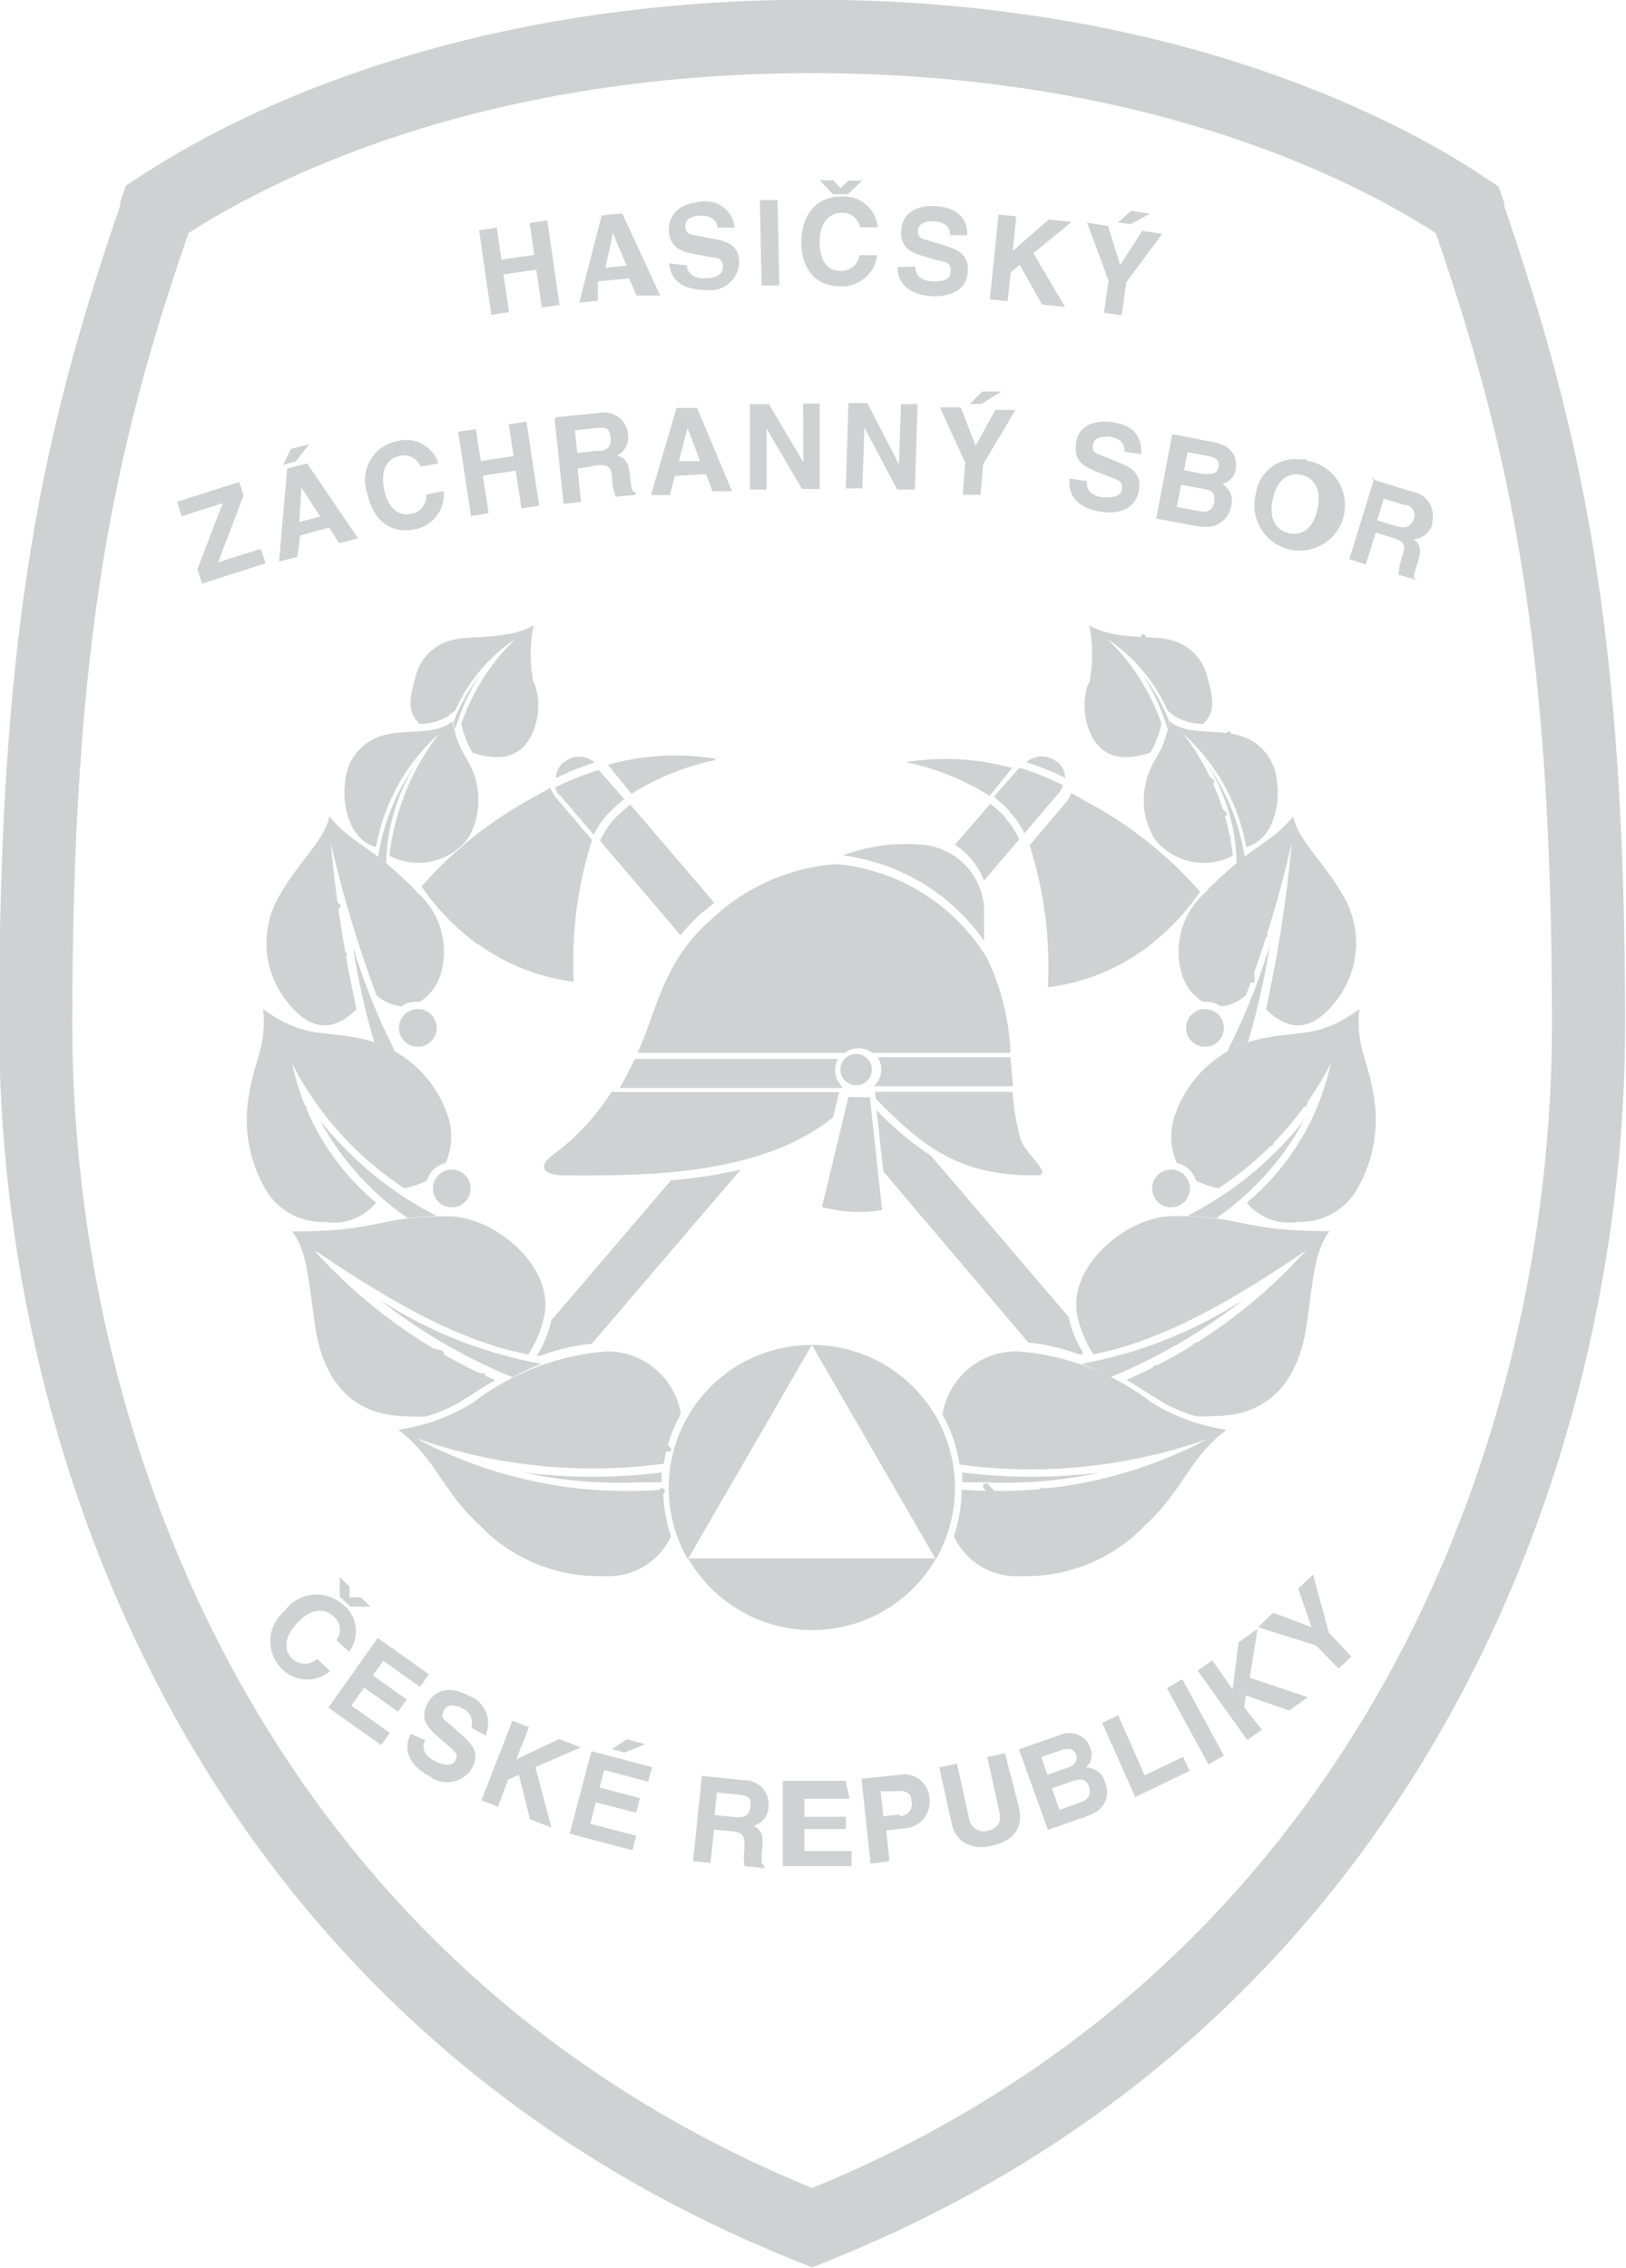 <svg id="Layer_1" data-name="Layer 1" xmlns="http://www.w3.org/2000/svg" viewBox="0 0 56 78.1"><defs><style>.cls-1{fill:#d0d1d3;}</style></defs><title>footer-hasicsky-sbor</title><path class="cls-1" d="M298,458.36c-18.77-7.7-25.47-25.73-25.47-40.07,0-13.1,1.4-19.71,4-27.25,2.64-1.71,9.82-5.51,21.48-5.51s18.83,3.79,21.48,5.51c2.59,7.54,4,14.15,4,27.25,0,14.34-6.7,32.37-25.47,40.07m23.83-68.26V390l-.2-.57-.51-.33L321,389c-2.75-1.8-10.48-6-23-6s-20.23,4.19-23,6l-.11.07-.51.33-.2.57v.12c-2.71,7.85-4.17,14.67-4.17,28.2,0,15.2,7.14,34.34,27.19,42.48l.14.06.67.27.67-.27.14-.06c20-8.14,27.19-27.28,27.19-42.48,0-13.52-1.47-20.34-4.17-28.2" transform="translate(-270.04 -383.01)"/><path class="cls-1" d="M279.19,402.41l-2.19.7-.16-.5.87-2.27-1.41.45-.16-.5,2.14-.68.15.46-.88,2.31,1.47-.47m1.19-3-.42.11.27-.55.63-.16-.48.61m.13,2.07.73-.19-.65-1h0l-.07,1.22m-.07,1.17-.63.16.28-3.2.69-.18,1.75,2.58-.65.17-.34-.54-1,.27m4.14-2.37a.6.6,0,0,0-.74-.36c-.29.06-.67.34-.51,1.15.11.52.41.94.92.84a.63.63,0,0,0,.53-.67l.6-.12a1.22,1.22,0,0,1-1,1.32c-.77.16-1.42-.25-1.63-1.24a1.36,1.36,0,0,1,.82-1.74l.18-.05a1.17,1.17,0,0,1,1.45.76m1.53.42.2,1.3-.61.09-.44-2.9.61-.09.17,1.1,1.13-.17-.17-1.1.61-.09.44,2.9-.61.09-.2-1.3m2.84-.68c.32,0,.46-.16.43-.45s-.11-.38-.47-.34l-.76.08.08.78.72-.08m-1.45-1.15,1.48-.15a.83.83,0,0,1,1,.73.7.7,0,0,1-.38.74c.25.08.39.16.45.7s.06.53.19.57v.08l-.68.07a1.93,1.93,0,0,1-.13-.58c0-.4-.08-.55-.53-.5l-.66.11.12,1.15-.6.06-.31-2.92m4.26,1.45h.75l-.43-1.14h0l-.31,1.18m-.3,1.13h-.65l.88-3h.71l1.2,2.87h-.67l-.22-.59-1.08.06m4.42-2.49h.57v2.94h-.61l-1.22-2.08h0v2.1h-.57v-2.94h.65l1.19,2h0m3.36-2h.57l-.09,2.94h-.61l-1.13-2.13h0l-.07,2.09h-.57l.09-2.94h.65L301,399h0m2.87-2.08h-.43l.44-.43h.65l-.66.41m-.06,3.15h-.61l.08-1.11-.87-1.9.72,0,.51,1.32.68-1.23.69,0L303.9,399m3.57.58c0,.16,0,.48.55.56.29,0,.62,0,.66-.29s-.18-.32-.48-.44l-.3-.12c-.45-.18-.89-.35-.8-1,0-.32.3-.87,1.25-.74s1,.74,1,1.1l-.58-.08c0-.13,0-.45-.53-.52-.23,0-.52,0-.56.28s.15.3.26.35l.68.28c.38.15.73.37.65.89-.12.88-1,.83-1.28.79-1.06-.15-1.16-.79-1.11-1.15m3.93-.29.71.14c.24,0,.44,0,.49-.24s-.11-.34-.38-.39l-.69-.13-.12.63m-.24,1.26.74.14c.29.06.49,0,.54-.33s-.15-.39-.37-.43l-.77-.15-.15.77m-.12-2.5,1.4.27c.71.14.8.61.75.91a.58.58,0,0,1-.47.52.69.69,0,0,1,.31.79.86.86,0,0,1-.36.55c-.2.13-.37.2-1,.09l-1.22-.23.55-2.89m4,3.39c.32.08.82,0,1-.81s-.21-1.11-.53-1.19-.82,0-1,.81.21,1.11.53,1.19m.62-2.5a1.56,1.56,0,1,1-1.74,1.16,1.37,1.37,0,0,1,1.52-1.2l.22,0m3.13,2.3c.3.1.49,0,.57-.24a.37.37,0,0,0-.21-.48l-.09,0-.73-.23-.23.75.69.21m-.88-1.63,1.42.44a.83.83,0,0,1,.67,1l0,.1a.7.7,0,0,1-.64.53c.2.17.3.3.13.82s-.16.51,0,.6V403l-.65-.2a2,2,0,0,1,.11-.59c.12-.38.14-.54-.29-.67l-.61-.19-.34,1.1-.57-.18.87-2.81m-30-7,.19,1.3-.61.09-.42-2.91.61-.09.16,1.1,1.13-.16-.16-1.1.61-.09.42,2.91-.61.09-.19-1.3m2.36-.07.75-.07-.47-1.12h0l-.26,1.19m-.26,1.14-.64.06.77-3,.71-.07,1.31,2.83h-.82l-.25-.59-1.08.1m3.07-.55c0,.16.11.47.65.44.29,0,.61-.1.59-.41s-.24-.28-.55-.34l-.32-.06c-.48-.09-.94-.17-1-.82,0-.33.13-.91,1.08-1a1,1,0,0,1,1.19.89h-.59c0-.13-.09-.44-.62-.41-.23,0-.51.11-.49.38s.2.27.33.29l.72.14c.41.08.78.22.81.75a1,1,0,0,1-1.11,1c-1.07,0-1.28-.55-1.3-.92m3.79.76h-.61l-.06-2.94h.61m2.43-.2h-.52l-.46-.48h.47l.25.27.27-.26h.47l-.48.46m.41,1.17a.6.6,0,0,0-.65-.52c-.29,0-.73.19-.74,1,0,.53.19,1,.71,1a.63.63,0,0,0,.66-.54h.61a1.22,1.22,0,0,1-1.29,1.07c-.78,0-1.34-.55-1.32-1.56s.61-1.54,1.37-1.53a1.17,1.17,0,0,1,1.26,1.06h-.61m1.9,1.35c0,.16.06.48.59.51.29,0,.62,0,.63-.35s-.2-.3-.51-.39l-.31-.09c-.47-.14-.92-.27-.88-.92,0-.33.23-.89,1.18-.84s1.11.65,1.09,1h-.59c0-.13,0-.44-.58-.48-.23,0-.52.06-.53.32s.17.29.29.32l.71.22c.39.12.75.31.72.83,0,.88-1,.91-1.21.89-1.07-.06-1.22-.69-1.2-1m3.78,1.17-.61-.06.3-2.92.61.06-.12,1.19,1.24-1.08.79.08-1.32,1.08,1.09,1.85-.79-.08-.77-1.37-.31.26m4.12-1.66-.43-.06.46-.4.64.1-.68.37m-.29,3.13-.61-.09.16-1.1-.74-2,.72.11.42,1.35.76-1.18.69.1-1.24,1.67m-26.71,45.62-.38-.35v-.67l.34.32v.37h.38l.34.32h-.67m-.49,1.14a.6.6,0,0,0-.13-.82c-.22-.2-.67-.36-1.24.25-.36.38-.53.87-.16,1.23a.63.63,0,0,0,.85,0l.45.42a1.22,1.22,0,0,1-1.67-.08,1.34,1.34,0,0,1,0-1.89l.11-.11a1.36,1.36,0,0,1,1.9-.29l.1.08a1.17,1.17,0,0,1,.21,1.63l-.45-.42m2.9,1.63-1.27-.9-.36.5,1.17.83-.3.42-1.17-.83-.44.62,1.33.94-.3.42-1.82-1.29,1.7-2.4,1.76,1.25m-.13,2.27c-.07.15-.15.46.32.71.26.14.57.23.72,0s-.06-.36-.3-.57l-.24-.21c-.37-.32-.72-.63-.41-1.2.15-.29.58-.71,1.42-.26a1,1,0,0,1,.6,1.28l0,.1-.52-.28a.53.53,0,0,0-.32-.67c-.21-.11-.49-.17-.62.07s0,.33.13.42l.55.49c.31.28.55.6.3,1.06a1,1,0,0,1-1.36.38l-.12-.08c-.94-.51-.81-1.14-.64-1.46m3,2.51-.57-.22,1.07-2.74.57.22-.44,1.11,1.48-.7.74.29-1.56.68.55,2.08-.74-.29-.38-1.53-.37.17m4-.94-.42-.11.51-.34.63.17-.72.29m.82,1-1.51-.4-.16.6,1.39.37-.13.5-1.39-.36-.19.74,1.58.41-.13.5-2.16-.57.75-2.84,2.09.55m2.87,1.73c.32,0,.48-.06.51-.35s0-.39-.39-.43l-.76-.08-.08.78.72.07m-1.18-1.42,1.48.15a.83.83,0,0,1,.84.92.7.7,0,0,1-.52.65c.23.13.35.23.3.78s0,.53.07.6v.08l-.68-.07a2,2,0,0,1,0-.6c0-.4,0-.56-.42-.6l-.63-.06-.12,1.15-.6-.06.3-2.92m5.09.77h-1.56v.62h1.43V446h-1.43v.76h1.63v.52H297v-2.94h2.16m1.86,1.21a.4.4,0,0,0,.41-.51c0-.28-.2-.39-.58-.34l-.48,0,.09.86.57-.06m-.4,1.62-.61.07-.31-2.92,1.34-.14a.86.86,0,0,1,1,.84.9.9,0,0,1-.79,1h0l-.7.08.11,1m4.46-1.81c.17.76-.22,1.18-.94,1.34a1.25,1.25,0,0,1-1-.15,1.07,1.07,0,0,1-.38-.65l-.42-1.9.61-.13.41,1.86a.52.52,0,0,0,.56.47H304c.41-.09.54-.33.46-.67l-.42-1.89.61-.13m1.47.74.68-.24c.23-.08.38-.23.3-.45s-.27-.24-.53-.15l-.67.23.21.61m.42,1.21.71-.25c.28-.1.4-.28.3-.56s-.32-.26-.53-.19l-.74.26.26.74m-1.35-2.1,1.35-.47a.77.77,0,0,1,1,.3l.05.12a.59.59,0,0,1-.14.69.68.68,0,0,1,.66.52.85.85,0,0,1,0,.66c-.1.21-.22.36-.79.56l-1.18.41-1-2.78m4.33.9,1.32-.63.23.48-1.87.9L308,442.35l.55-.27m3.64,1.39-.53.31-1.43-2.63.53-.31m2.74,1.74-.5.36-1.71-2.39.5-.36.7,1,.21-1.62.65-.46-.27,1.68,2,.67-.64.46-1.49-.52-.06.41m3.69-1.75-.44.42-.77-.8-2-.63.52-.5,1.32.5-.46-1.33.51-.48.55,2m-17.8-.09a4.92,4.92,0,0,0,4.27-2.47h-8.54a4.93,4.93,0,0,0,4.27,2.47m-13.59-6.59a18.35,18.35,0,0,0,8.48.86,5.08,5.08,0,0,1,.59-1.72,2.58,2.58,0,0,0-2.53-2.15,8.64,8.64,0,0,0-4.62,1.76,6.71,6.71,0,0,1-2.58.94c1.3,1,1.49,2.08,2.79,3.28a5.69,5.69,0,0,0,4.29,1.76,2.38,2.38,0,0,0,2.31-1.37,5.18,5.18,0,0,1-.27-1.61,15.43,15.43,0,0,1-8.41-1.71" transform="translate(-270.04 -383.01)"/><path class="cls-1" d="M288.08,433.72a15.19,15.19,0,0,0,4,.34h.75v-.34a19,19,0,0,1-4.75,0m-7-12.09a9.66,9.66,0,0,0,3,3.33,9.75,9.75,0,0,1,1-.07,12.29,12.29,0,0,1-4-3.27" transform="translate(-270.04 -383.01)"/><path class="cls-1" d="M285.39,423.06a2.26,2.26,0,0,0,.06-1.66,4,4,0,0,0-2.63-2.53c-1.57-.44-2.2,0-3.72-1.11.14,1.24-.3,1.77-.48,2.93a4.77,4.77,0,0,0,.52,3.2,2.25,2.25,0,0,0,2.08,1.2,1.88,1.88,0,0,0,1.77-.66,8.61,8.61,0,0,1-2.89-4.79,11.33,11.33,0,0,0,3.86,4.29,2.86,2.86,0,0,0,.78-.26.89.89,0,0,1,.66-.61m.2.23a.65.65,0,1,0,.65.65h0a.65.65,0,0,0-.65-.65m-1.17-5.53a.65.65,0,1,0,.65.65h0a.65.65,0,0,0-.65-.65" transform="translate(-270.04 -383.01)"/><path class="cls-1" d="M284.38,413.7c-1.71-1.71-2.09-1.52-3-2.57-.14.78-1.09,1.62-1.66,2.63a3.22,3.22,0,0,0,.21,3.75c.92,1.18,1.74.9,2.39.26a46.49,46.49,0,0,1-.89-5.74,41.15,41.15,0,0,0,1.58,5.26,1.57,1.57,0,0,0,.86.38.89.89,0,0,1,.51-.16h.12a1.7,1.7,0,0,0,.7-.9,2.71,2.71,0,0,0-.87-2.93" transform="translate(-270.04 -383.01)"/><path class="cls-1" d="M282.2,415.63a25.41,25.41,0,0,0,.73,3.28,3.67,3.67,0,0,1,.72.32,22.26,22.26,0,0,1-1.45-3.6m4.23-5.77c-.31-.94-.52-.73-.81-2-.74.59-2,.11-2.9.71a1.8,1.8,0,0,0-.79,1.35c-.11.66.07,2,1.06,2.26a6.89,6.89,0,0,1,2.17-3.9,8.48,8.48,0,0,0-1.71,4.2,2.16,2.16,0,0,0,2.69-.57,2.55,2.55,0,0,0,.29-2" transform="translate(-270.04 -383.01)"/><path class="cls-1" d="M288.42,406.54a4.84,4.84,0,0,1,0-2c-.84.52-2.23.34-2.8.51a1.71,1.71,0,0,0-1.27,1.27c-.21.76-.29,1.19.14,1.62a1.84,1.84,0,0,0,1-.28l.23-.18a5.71,5.71,0,0,1,2.07-2.46,7.35,7.35,0,0,0-1.86,2.91,3.24,3.24,0,0,0,.38,1c1.16.38,1.7,0,2-.53a2.33,2.33,0,0,0,.14-1.85m-4,2.64a7.61,7.61,0,0,0-1.39,3.34l.28.23a6.68,6.68,0,0,1,1.1-3.57" transform="translate(-270.04 -383.01)"/><path class="cls-1" d="M286.55,406.28a6.22,6.22,0,0,0-.9,1.62l.06.24a7.65,7.65,0,0,1,.84-1.86m-5.62,19.82c3.42,2.34,5.53,3.21,7.3,3.56a3.81,3.81,0,0,0,.56-1.36c.32-1.69-1.71-3.39-3.31-3.4-2.52,0-2.25.52-5.38.52.51.68.55,1.54.78,3.17.25,1.82,1.16,3.2,3.23,3.2a3.89,3.89,0,0,0,.61,0,5.1,5.1,0,0,0,1.39-.64l.13-.08c.24-.15.52-.34.85-.53a18,18,0,0,1-6.15-4.38" transform="translate(-270.04 -383.01)"/><path class="cls-1" d="M283.11,427.77a19,19,0,0,0,4.58,2.67,9,9,0,0,1,1-.46,15.23,15.23,0,0,1-5.58-2.21" transform="translate(-270.04 -383.01)"/><path class="cls-1" d="M285.71,407a.08.08,0,0,1-.08-.08v-.25a5.35,5.35,0,0,1,.06-1.26.07.07,0,0,1,.1.1,5.5,5.5,0,0,0,0,1.21V407a.08.08,0,0,1-.08.08m-.79.51a.08.08,0,0,1-.08-.07,3.88,3.88,0,0,1,0-1.18.08.08,0,0,1,.14,0h0a3.67,3.67,0,0,0,0,1.1.08.08,0,0,1-.07.08h0m2.36-1.55a.08.08,0,0,1,0-.11l0,0a1.72,1.72,0,0,1,.76-.36.08.08,0,0,1,.06.15H288a1.8,1.8,0,0,0-.67.33h0m-.76,1.2a.08.08,0,0,1,0-.11l0,0h0a3.22,3.22,0,0,1,1.27-.62.07.07,0,0,1,.09,0h0a.08.08,0,0,1-.07.09h0a3.1,3.1,0,0,0-1.2.59h-.06m-.24,1a.08.08,0,0,1,0-.11l0,0,.1-.06a3.6,3.6,0,0,1,1.59-.69.08.08,0,0,1,0,.15,3.5,3.5,0,0,0-1.51.67l-.1.06h0m.24-2.28a.08.08,0,0,1-.08-.08h0v-.08a1,1,0,0,1,.16-.67.08.08,0,0,1,.12.09h0a.84.84,0,0,0-.13.58v.08a.08.08,0,0,1-.08.08m-2.93,3.94a.08.08,0,0,1-.08-.07v-.24a2.12,2.12,0,0,1,.11-1,.07.07,0,1,1,.1.1,2,2,0,0,0-.1,1v.24a.08.08,0,0,1-.07.08h0Zm-.6,1.44a.08.08,0,0,1-.08-.06v-.09A5.94,5.94,0,0,1,283,409a.08.08,0,0,1,.14,0h0a6,6,0,0,0,.08,2.07v0a.08.08,0,0,1-.06.09h0m-.41.49a.08.08,0,0,1-.07,0,5.88,5.88,0,0,1-.34-1.6.08.08,0,1,1,.15,0,5.84,5.84,0,0,0,.33,1.54.08.08,0,0,1,0,.1h0M284,412a.08.08,0,0,1,0-.11l0,0a3.06,3.06,0,0,1,1.61-.7.08.08,0,1,1,0,.15h0a3,3,0,0,0-1.52.66h0m.1-.82a.08.08,0,0,1-.06-.13,3.07,3.07,0,0,1,1.33-.83.08.08,0,0,1,.08.07h0a.08.08,0,0,1-.07.08,3,3,0,0,0-1.24.78h-.06m.47-1.13h0a.08.08,0,0,1,0-.11h0a2.59,2.59,0,0,1,1.3-.64.08.08,0,1,1,0,.15h0a2.43,2.43,0,0,0-1.2.59h-.06m-2.48,4.18h0a.1.1,0,0,1-.06-.13h0a3.25,3.25,0,0,1,.65-1.13.1.1,0,0,1,.15.14h0a3.05,3.05,0,0,0-.61,1.06.1.1,0,0,1-.1.07m.38,1.25a.1.1,0,0,1-.09-.14,7.7,7.7,0,0,1,.82-1.43.1.1,0,0,1,.16.12,7.57,7.57,0,0,0-.8,1.39.1.1,0,0,1-.09.06m.51,1.58h0a.1.1,0,0,1-.07-.12h0v-.11a4.12,4.12,0,0,1,.78-1.64.1.1,0,0,1,.14.15,4.06,4.06,0,0,0-.73,1.56v.11a.1.1,0,0,1-.1.07m-1.24-1.06h-.06l-.18-.14a3.76,3.76,0,0,1-1.25-1.35.1.1,0,1,1,.18-.08v0h0c.14.43.79.94,1.18,1.25l.18.14a.1.1,0,0,1-.06.18m-.22-1.71h-.07l-.08-.07a2,2,0,0,1-.74-1,.1.1,0,0,1,.06-.13h0a.1.1,0,0,1,.13.06h0a1.79,1.79,0,0,0,.68.93l.08.07a.08.08,0,1,1-.08.14m.43,3.37h0a3.86,3.86,0,0,1-1.72-1.69.1.1,0,0,1,0-.14h0a.1.1,0,0,1,.14,0,3.68,3.68,0,0,0,1.64,1.6.1.1,0,0,1,0,.14h0a.1.1,0,0,1-.09,0m-.71,3.67a.1.1,0,0,1-.1-.09,3.93,3.93,0,0,1,0-1.7.1.1,0,0,1,.13-.06h0a.1.1,0,0,1,.06.13h0a3.77,3.77,0,0,0,0,1.6.1.1,0,0,1-.09.11h0m1.17,1.36a.1.1,0,0,1-.1-.09v-.23a8.31,8.31,0,0,1,0-2.47.1.1,0,0,1,.2,0h0a8.23,8.23,0,0,0,0,2.4v.23a.1.1,0,0,1-.09.11h0m-.22,1.54h0a5.31,5.31,0,0,1-2.55-.8.1.1,0,0,1,0-.14h0a.1.1,0,0,1,.14,0,5.16,5.16,0,0,0,2.45.75.1.1,0,0,1,0,.2m-1-1.25h0a5.7,5.7,0,0,1-2.17-1,.1.1,0,0,1,.14-.15,5.53,5.53,0,0,0,2.07,1,.1.1,0,0,1,.08.12h0a.1.1,0,0,1-.1.08m-.92-1.62h0a2.51,2.51,0,0,1-1.1-.67.1.1,0,0,1,.16-.12,2.29,2.29,0,0,0,1,.6.1.1,0,0,1,0,.2m7.33,7.89a.1.1,0,0,1-.08,0,4.58,4.58,0,0,1-1.2-2.73.1.1,0,0,1,.2,0,4.38,4.38,0,0,0,1.15,2.59.1.1,0,0,1,0,.14h-.07m-1.68-.3h-.06a5.81,5.81,0,0,1-1.41-2.65.1.1,0,0,1,.2,0h0a5.65,5.65,0,0,0,1.34,2.52.08.08,0,0,1-.08.14m-2-1.14h-.07a8.11,8.11,0,0,1-1.32-1.91.1.1,0,1,1,.19-.07,8,8,0,0,0,1.27,1.83.1.1,0,0,1,0,.14h-.07m-.68,1h0a4.6,4.6,0,0,0-2-.42.1.1,0,0,1-.13-.06h0a.1.1,0,0,1,.06-.13h0a4.74,4.74,0,0,1,2.18.43.1.1,0,0,1,0,.2h0m-.9,1.13a.1.1,0,0,1-.06-.19,3.7,3.7,0,0,1,2.63-.16.1.1,0,0,1,.08.12h0a.1.1,0,0,1-.12.08h0a3.52,3.52,0,0,0-2.47.13h-.06m1.58.93a.1.1,0,0,1,0-.19h0a4.63,4.63,0,0,1,2.43-.28.1.1,0,0,1,.09.11h0a.1.1,0,0,1-.11.09h0a4.44,4.44,0,0,0-2.32.26h0m-.49-7.35h0a.1.1,0,0,1-.1-.1h0v-.9a6.81,6.81,0,0,1,.1-2,.1.1,0,1,1,.18.08h0a7.08,7.08,0,0,0-.08,1.91v.92a.1.1,0,0,1-.1.1h0M293,433H293l-.07-.06a8.47,8.47,0,0,1-2.15-2.63.1.1,0,0,1,.07-.12h0a.1.1,0,0,1,.12.07h0a8.38,8.38,0,0,0,2.09,2.54l.07.06a.1.1,0,0,1,0,.14H293m-1.31.38h0a9.17,9.17,0,0,1-2.84-2.47.1.1,0,0,1,.17-.12,9,9,0,0,0,2.77,2.41.1.1,0,0,1,0,.19m-2.15.06h0a13.52,13.52,0,0,1-2.54-1.65.1.1,0,0,1,.13-.16,13.36,13.36,0,0,0,2.49,1.62.1.1,0,0,1,.06.13h0a.1.1,0,0,1-.09.06m-1.24,1a5.68,5.68,0,0,1-1.71-.18.1.1,0,0,1,.07-.19h0a6,6,0,0,0,1.77.17h.1a.1.1,0,0,1,.1.1h0a.1.1,0,0,1-.1.1h-.23Zm-.39,1.22h0a.1.1,0,0,1-.1-.1h0a.1.1,0,0,1,.1-.1h0a5.83,5.83,0,0,0,2.74-1,.1.1,0,0,1,.12.16h0a6,6,0,0,1-2.86,1m1.6.71a.1.1,0,1,1,0-.2h0a6.66,6.66,0,0,0,3.11-1.85.1.1,0,0,1,.14,0h0a.1.1,0,0,1,0,.14,6.81,6.81,0,0,1-3.23,1.91h0" transform="translate(-270.04 -383.01)"/><path class="cls-1" d="M298,429.33a4.92,4.92,0,0,0-4.27,7.38m4.27-7.38a4.92,4.92,0,0,1,4.27,7.38" transform="translate(-270.04 -383.01)"/><path class="cls-1" d="M311.57,432.59a18.34,18.34,0,0,1-8.48.86,5.14,5.14,0,0,0-.59-1.72,2.58,2.58,0,0,1,2.57-2.18,8.65,8.65,0,0,1,4.63,1.76,6.69,6.69,0,0,0,2.58.94c-1.3,1-1.49,2.08-2.79,3.28a5.69,5.69,0,0,1-4.29,1.76,2.38,2.38,0,0,1-2.31-1.37,5.16,5.16,0,0,0,.27-1.61,15.43,15.43,0,0,0,8.41-1.71" transform="translate(-270.04 -383.01)"/><path class="cls-1" d="M307.93,433.72a15.19,15.19,0,0,1-4,.34h-.75v-.34a19,19,0,0,0,4.75,0m7-12.09a9.69,9.69,0,0,1-3,3.33,9.75,9.75,0,0,0-1-.07,12.31,12.31,0,0,0,4-3.27" transform="translate(-270.04 -383.01)"/><path class="cls-1" d="M310.57,423.06a2.26,2.26,0,0,1-.06-1.66,4,4,0,0,1,2.63-2.53c1.57-.44,2.2,0,3.72-1.11-.14,1.24.3,1.77.48,2.93a4.76,4.76,0,0,1-.52,3.2,2.25,2.25,0,0,1-2.07,1.2,1.88,1.88,0,0,1-1.77-.66,8.61,8.61,0,0,0,2.89-4.79,11.31,11.31,0,0,1-3.86,4.29,2.85,2.85,0,0,1-.78-.26.89.89,0,0,0-.66-.61m-.2.23a.65.65,0,1,1-.65.65h0a.65.65,0,0,1,.65-.65m1.17-5.53a.65.65,0,1,1-.65.65h0a.65.65,0,0,1,.65-.65" transform="translate(-270.04 -383.01)"/><path class="cls-1" d="M311.58,413.7c1.71-1.71,2.09-1.52,3-2.57.14.78,1.09,1.62,1.66,2.63a3.22,3.22,0,0,1-.21,3.75c-.92,1.18-1.74.9-2.39.26a46.79,46.79,0,0,0,.89-5.74,41.28,41.28,0,0,1-1.58,5.26,1.57,1.57,0,0,1-.86.38.89.89,0,0,0-.51-.16h-.12a1.7,1.7,0,0,1-.7-.9,2.71,2.71,0,0,1,.87-2.93" transform="translate(-270.04 -383.01)"/><path class="cls-1" d="M313.76,415.63a25.4,25.4,0,0,1-.74,3.28,3.7,3.7,0,0,0-.72.32,22.26,22.26,0,0,0,1.45-3.6m-4.23-5.77c.31-.94.52-.73.81-2,.74.59,2,.11,2.9.71a1.8,1.8,0,0,1,.79,1.35c.11.66-.07,2-1.06,2.26a6.89,6.89,0,0,0-2.17-3.9,8.48,8.48,0,0,1,1.71,4.2,2.16,2.16,0,0,1-2.69-.57,2.55,2.55,0,0,1-.29-2" transform="translate(-270.04 -383.01)"/><path class="cls-1" d="M307.55,406.54a4.85,4.85,0,0,0,0-2c.84.52,2.23.34,2.8.51a1.71,1.71,0,0,1,1.27,1.27c.21.76.29,1.19-.14,1.62a1.84,1.84,0,0,1-1-.28l-.23-.18a5.7,5.7,0,0,0-2.07-2.46,7.34,7.34,0,0,1,1.86,2.91,3.24,3.24,0,0,1-.38,1c-1.16.38-1.7,0-2-.53a2.33,2.33,0,0,1-.14-1.85m4,2.64a7.59,7.59,0,0,1,1.39,3.34l-.28.23a6.66,6.66,0,0,0-1.1-3.57" transform="translate(-270.04 -383.01)"/><path class="cls-1" d="M309.42,406.28a6.22,6.22,0,0,1,.9,1.62l-.06.24a7.71,7.71,0,0,0-.84-1.86M315,426.09c-3.42,2.34-5.53,3.21-7.3,3.56a3.78,3.78,0,0,1-.56-1.36c-.32-1.69,1.71-3.39,3.31-3.4,2.52,0,2.25.52,5.38.52-.51.68-.55,1.54-.78,3.17-.25,1.82-1.16,3.2-3.23,3.2a3.89,3.89,0,0,1-.61,0,5.1,5.1,0,0,1-1.39-.64l-.13-.08-.85-.53A18,18,0,0,0,315,426.1" transform="translate(-270.04 -383.01)"/><path class="cls-1" d="M312.86,427.77a19,19,0,0,1-4.58,2.67,9,9,0,0,0-1-.46,15.23,15.23,0,0,0,5.58-2.21" transform="translate(-270.04 -383.01)"/><path class="cls-1" d="M310.26,407a.08.08,0,0,1-.08-.08h0v-.26a5.66,5.66,0,0,0,0-1.21.08.08,0,0,1,0-.1h0a.08.08,0,0,1,.1,0,5.44,5.44,0,0,1,.06,1.26v.25a.08.08,0,0,1-.08.08m.79.51h0a.08.08,0,0,1-.07-.08,3.67,3.67,0,0,0,0-1.1.07.07,0,1,1,.1-.1,3.9,3.9,0,0,1,0,1.18.08.08,0,0,1-.08.07m-2.36-1.55h0a1.8,1.8,0,0,0-.67-.34.08.08,0,0,1-.08-.08h0a.08.08,0,0,1,.08-.08,1.71,1.71,0,0,1,.76.36.08.08,0,0,1,0,.11l0,0m.76,1.2h0a3.11,3.11,0,0,0-1.19-.59.08.08,0,0,1-.07-.09h0a.07.07,0,0,1,.07-.07h0a3.21,3.21,0,0,1,1.26.61h0a.08.08,0,0,1,0,.11l0,0m.24,1h0l-.1-.06a3.51,3.51,0,0,0-1.51-.67.08.08,0,1,1,0-.15h0a3.62,3.62,0,0,1,1.58.69l.1.06a.08.08,0,0,1,0,.11h-.06m-.24-2.28a.08.08,0,0,1-.08-.08h0v-.07a.84.84,0,0,0-.13-.58.08.08,0,0,1,0-.1h0a.08.08,0,0,1,.11,0h0a1,1,0,0,1,.16.67v.07a.08.08,0,0,1-.08.08m2.93,3.94h0a.08.08,0,0,1-.07-.08h0v-.24a2,2,0,0,0-.1-1,.07.07,0,1,1,.1-.1,2.1,2.1,0,0,1,.11,1v.24a.08.08,0,0,1-.08.07m.6,1.44h0a.08.08,0,0,1-.13.08h0a6,6,0,0,0,.09-2.07.08.08,0,0,1,.14-.06h0a5.94,5.94,0,0,1-.08,2.15v.09a.08.08,0,0,1-.08.06m.41.49h0a.08.08,0,0,1,0-.1,5.85,5.85,0,0,0,.33-1.54.08.08,0,1,1,.15,0,5.93,5.93,0,0,1-.34,1.6.08.08,0,0,1-.07,0m-1.14.25h0a3,3,0,0,0-1.52-.66.08.08,0,0,1-.07-.08.07.07,0,0,1,.07-.07h0a3.07,3.07,0,0,1,1.61.7.08.08,0,0,1,0,.11h-.06m-.1-.82h-.06a3,3,0,0,0-1.24-.78.08.08,0,1,1,0-.15h0a3.07,3.07,0,0,1,1.33.83.08.08,0,0,1,0,.11h0m-.48-1.13h-.06a2.44,2.44,0,0,0-1.21-.59.08.08,0,0,1-.06-.08h0a.07.07,0,0,1,.07-.07h0a2.59,2.59,0,0,1,1.3.64.08.08,0,0,1,0,.11h0m2.11,4.08a.1.1,0,0,1-.1-.07,3.07,3.07,0,0,0-.61-1.06.1.1,0,0,1,.15-.14,3.28,3.28,0,0,1,.65,1.13.1.1,0,0,1-.06.13h0m-.38,1.25a.1.1,0,0,1-.09-.06,7.58,7.58,0,0,0-.8-1.39.1.1,0,0,1,0-.14h0a.1.1,0,0,1,.14,0h0a7.71,7.71,0,0,1,.82,1.43.1.1,0,0,1,0,.13h0m-.51,1.58a.1.1,0,0,1-.1-.07v-.11a4.06,4.06,0,0,0-.73-1.56.1.1,0,1,1,.14-.14h0a4.11,4.11,0,0,1,.78,1.64v.11a.1.1,0,0,1-.06.13h0m1.24-1.06a.08.08,0,0,1-.08-.14h0l.18-.14a4.23,4.23,0,0,0,1.18-1.25.1.1,0,0,1,.19.06h0a3.77,3.77,0,0,1-1.25,1.35l-.18.14h-.06m.22-1.71a.1.1,0,0,1-.07-.18l.08-.07a1.79,1.79,0,0,0,.68-.93.1.1,0,0,1,.12-.07h0a.1.1,0,0,1,.07.12h0a2,2,0,0,1-.74,1l-.08.07h-.07m-.43,3.37a.1.1,0,0,1,0-.19h0a3.66,3.66,0,0,0,1.64-1.6.1.1,0,0,1,.14,0h0a.1.1,0,0,1,0,.14,3.86,3.86,0,0,1-1.72,1.69h0m.71,3.67h0a.1.1,0,0,1-.09-.11h0a3.77,3.77,0,0,0,0-1.6.1.1,0,0,1,.19-.08h0a3.93,3.93,0,0,1,0,1.7.1.1,0,0,1-.1.09m-1.17,1.36h0a.1.1,0,0,1-.09-.11h0v-.23a8.2,8.2,0,0,0,0-2.4.1.1,0,1,1,.2-.06h0a8.34,8.34,0,0,1,0,2.47v.23a.1.1,0,0,1-.1.09m.22,1.54a.1.1,0,0,1,0-.2,5.15,5.15,0,0,0,2.45-.75.1.1,0,0,1,.14.14,5.32,5.32,0,0,1-2.55.8h0m1-1.25a.1.1,0,0,1,0-.2h0a5.53,5.53,0,0,0,2.07-1,.1.1,0,0,1,.14.15h0a5.72,5.72,0,0,1-2.17,1h0m.92-1.62a.1.1,0,0,1,0-.2,2.28,2.28,0,0,0,1-.6.1.1,0,0,1,.16.12,2.51,2.51,0,0,1-1.1.67h0m-7.76,7.91h-.07a.1.1,0,0,1,0-.14,4.15,4.15,0,0,0,1.15-2.59.1.1,0,0,1,.09-.11h0a.09.09,0,0,1,.11.07v0a4.59,4.59,0,0,1-1.2,2.73.1.1,0,0,1-.08,0m1.68-.3a.1.1,0,0,1-.06-.18h0a5.65,5.65,0,0,0,1.34-2.52.1.1,0,0,1,.2,0,5.81,5.81,0,0,1-1.41,2.65h-.06m2-1.14h-.07a.1.1,0,0,1,0-.14,8,8,0,0,0,1.27-1.83.1.1,0,0,1,.13-.06h0a.1.1,0,0,1,.06.13h0a8.12,8.12,0,0,1-1.32,1.91h-.07m.68,1a.1.1,0,0,1,0-.2,4.75,4.75,0,0,1,2.18-.43.1.1,0,1,1,0,.2h0a4.57,4.57,0,0,0-2,.42h0m.9,1.13h-.06a3.51,3.51,0,0,0-2.47-.13.1.1,0,0,1-.12-.08h0a.1.1,0,0,1,.08-.12h0a3.7,3.7,0,0,1,2.63.16.1.1,0,0,1,0,.14h0a.1.1,0,0,1-.08,0m-1.58.93h0a4.44,4.44,0,0,0-2.32-.26.1.1,0,1,1,0-.2,4.63,4.63,0,0,1,2.43.28.1.1,0,0,1,0,.19m.49-7.35a.1.1,0,0,1-.1-.1h0v-.92a7.05,7.05,0,0,0-.08-1.91.1.1,0,0,1,0-.13h0a.1.1,0,0,1,.13,0h0a6.72,6.72,0,0,1,.1,2v.91a.1.1,0,0,1-.09.11h0Zm-9.19,9.61h-.07a.1.1,0,0,1,0-.14l.07-.06a8.37,8.37,0,0,0,2.09-2.54.1.1,0,0,1,.12-.07h0a.1.1,0,0,1,.07.12h0a8.47,8.47,0,0,1-2.15,2.63l-.07.06h-.07m1.31.38a.12.12,0,0,1-.09-.19,9,9,0,0,0,2.77-2.41.1.1,0,1,1,.14.14,9.17,9.17,0,0,1-2.84,2.47h0m2.15.06a.1.1,0,0,1,0-.19,13.33,13.33,0,0,0,2.49-1.62.1.1,0,0,1,.14.14,13.52,13.52,0,0,1-2.54,1.65h0m1.24,1h-.23a.1.1,0,0,1-.1-.1h0a.1.1,0,0,1,.1-.1h.1a6.08,6.08,0,0,0,1.77-.17.1.1,0,0,1,.13.06h0a.1.1,0,0,1-.06.13h0a5.67,5.67,0,0,1-1.71.18m.39,1.22a6,6,0,0,1-2.86-1,.1.1,0,0,1,0-.14h0a.1.1,0,0,1,.14,0h0a5.84,5.84,0,0,0,2.74,1h0a.1.1,0,1,1,0,.2h0m-1.6.71h0a6.81,6.81,0,0,1-3.23-1.91.1.1,0,0,1,.15-.14h0a6.66,6.66,0,0,0,3.11,1.85.1.1,0,0,1,0,.2" transform="translate(-270.04 -383.01)"/><path class="cls-1" d="M299.6,419.31a.54.54,0,0,0-.15,1.07h.15a.54.54,0,0,0,0-1.07m-.34,1.48-.91,3.79a4.9,4.9,0,0,0,1.25.17,4.85,4.85,0,0,0,.82-.07L300,420.8m-7.81-2q-.09.24-.19.47h7.14a.78.78,0,0,1,.94,0h4.76a8.29,8.29,0,0,0-.79-3.23,6.77,6.77,0,0,0-5.22-3.27,7,7,0,0,0-4.31,1.92c-1.45,1.27-1.79,2.72-2.32,4.12m12.73,1.61-.09-1h-4.57a.78.78,0,0,1-.14,1m-1.1,0a.79.79,0,0,1-.23-.56.77.77,0,0,1,.1-.38h-7a10.13,10.13,0,0,1-.52,1h7.68m7.08-3.47a7.16,7.16,0,0,0,3.29-1.29,8.18,8.18,0,0,0,1.94-2,13.84,13.84,0,0,0-3.91-3.1l-.53-.3a1,1,0,0,1-.19.34l-1.24,1.46a13.76,13.76,0,0,1,.63,4.88m-1.2-7.53a8.52,8.52,0,0,0-3.69-.21,8.62,8.62,0,0,1,2.88,1.16l.81-1m1.52-.16a.8.8,0,0,0-1.06,0,9.83,9.83,0,0,1,1.34.54.8.8,0,0,0-.28-.56m-1.76,1.94a5.78,5.78,0,0,0-.54-.49l-1.22,1.41a2.63,2.63,0,0,1,1,1.24l1.21-1.42a2.64,2.64,0,0,0-.5-.76m.18-.18a2.78,2.78,0,0,1,.5.73l1.17-1.37a.79.79,0,0,0,.16-.29,9.45,9.45,0,0,0-1.5-.6l-.88,1a6,6,0,0,1,.55.5m-18.31,4.58a7.16,7.16,0,0,0,3.29,1.29,13.76,13.76,0,0,1,.63-4.88l-1.24-1.46a1.06,1.06,0,0,1-.19-.34l-.53.3a13.82,13.82,0,0,0-3.91,3.1,8.17,8.17,0,0,0,1.94,2m8.17-6.4a8.52,8.52,0,0,0-3.69.21l.81,1a8.61,8.61,0,0,1,2.88-1.16m-5.21.06a.79.79,0,0,0-.28.56,9.79,9.79,0,0,1,1.34-.54.8.8,0,0,0-1.06,0m4.81,5.14.37-.31-2.89-3.38a5.64,5.64,0,0,0-.54.48,2.67,2.67,0,0,0-.5.77l2.77,3.25a6.3,6.3,0,0,1,.77-.81m-5.17,8.38c-.54.38-.34.7.4.7,2.34,0,6.65.11,9.25-2l.2-.81v-.06H291.1a8.09,8.09,0,0,1-2,2.15m11.1-1.93c1.74,1.81,3,2.65,5.5,2.65.68,0-.32-.68-.51-1.25a8.51,8.51,0,0,1-.28-1.63h-4.73v.09m7.18,8.93a4.09,4.09,0,0,1-.52-1.27l-4.74-5.55a10.64,10.64,0,0,1-1.87-1.57l.23,2.11,5,5.9a6.55,6.55,0,0,1,1.72.4h.14m-18-19.26,1.17,1.37a2.81,2.81,0,0,1,.5-.73,5.67,5.67,0,0,1,.55-.5l-.88-1a9.59,9.59,0,0,0-1.5.6.77.77,0,0,0,.16.29" transform="translate(-270.04 -383.01)"/><path class="cls-1" d="M293.13,423.68l-4.1,4.8a4.07,4.07,0,0,1-.5,1.22h.14a6.47,6.47,0,0,1,1.75-.41l5.13-6a16.49,16.49,0,0,1-2.42.37m10.8-8.23v-1.18a2.32,2.32,0,0,0-2.17-2.15,6.27,6.27,0,0,0-2.7.37,7,7,0,0,1,4.91,3" transform="translate(-270.04 -383.01)"/></svg>
